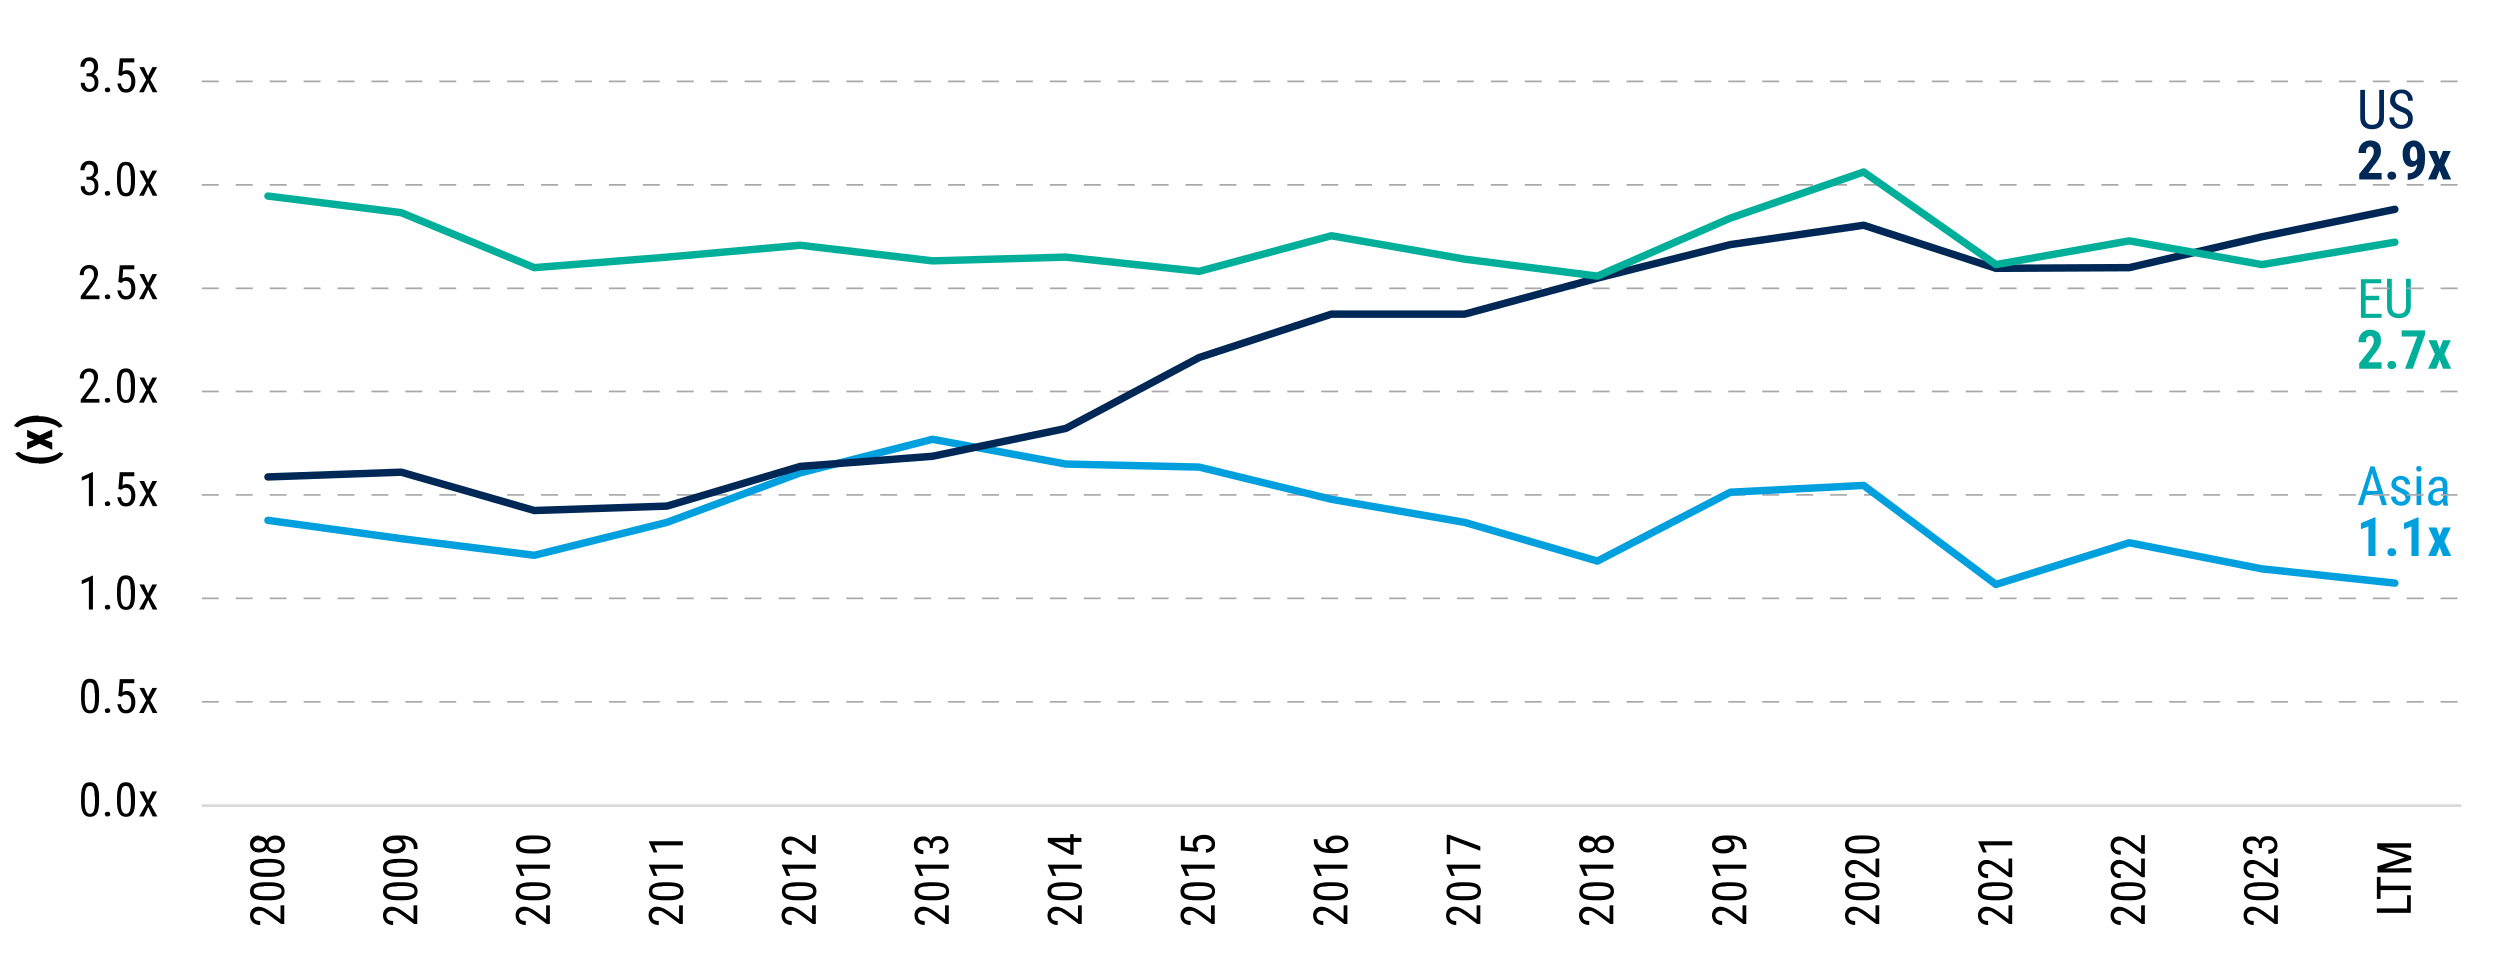 <?xml version="1.0" encoding="UTF-8"?>
<svg id="Layer_1" xmlns="http://www.w3.org/2000/svg" version="1.1" viewBox="0 0 737 287.3">
  <!-- Generator: Adobe Illustrator 29.1.0, SVG Export Plug-In . SVG Version: 2.1.0 Build 142)  -->
  <defs>
    <style>
      .st0 {
        stroke: #00af9a;
      }

      .st0, .st1, .st2 {
        stroke-linecap: round;
        stroke-width: 2.2px;
      }

      .st0, .st1, .st2, .st3, .st4 {
        fill: none;
        stroke-linejoin: round;
      }

      .st5 {
        fill: #00a0df;
      }

      .st1 {
        stroke: #00a0df;
      }

      .st2 {
        stroke: #002856;
      }

      .st3 {
        stroke: #d9d9d9;
        stroke-width: .8px;
      }

      .st4 {
        stroke: #a8a8aa;
        stroke-dasharray: 5 5;
        stroke-width: .5px;
      }

      .st6 {
        fill: #00af9a;
      }

      .st7 {
        fill: #002856;
      }
    </style>
  </defs>
  <g>
    <path d="M11.4,136.6c-1,0-2-.1-2.9-.4s-1.8-.6-2.5-1.1c-.7-.5-1.3-1-1.5-1.5l1.1-.4c.5.5,1.2.9,2.2,1.2,1,.3,2.2.5,3.5.5h.4c1.4,0,2.6-.1,3.6-.4,1-.3,1.8-.7,2.3-1.2l1.1.4c-.3.5-.8,1-1.5,1.5s-1.5.8-2.5,1.1-1.9.4-2.9.4h-.3Z"/>
    <path d="M10.2,129.7l-2.2-.9v-2.1l3.6,1.7,3.8-1.8v2.1l-2.3.9,2.3.9v2.1l-3.8-1.8-3.6,1.7v-2.1l2.2-.8Z"/>
    <path d="M11.5,122.7c1.1,0,2.1.1,3,.4s1.8.6,2.5,1.1,1.2,1,1.5,1.5l-1.1.4c-.5-.5-1.3-.9-2.3-1.2-1-.3-2.2-.5-3.5-.5h-.4c-1.3,0-2.5.1-3.6.4-1,.3-1.8.7-2.4,1.2l-1.1-.4c.2-.4.5-.7.9-1.1s.9-.7,1.5-1,1.3-.5,2.1-.7c.8-.2,1.7-.3,2.7-.3Z"/>
  </g>
  <g>
    <path class="st5" d="M701.3,145.9h-3.8l-.9,3h-1.5l3.7-11.4h1.2l3.7,11.4h-1.5l-.9-3ZM697.8,144.7h3.1l-1.6-5.2-1.5,5.2Z"/>
    <path class="st5" d="M709.1,146.8c0-.3-.1-.6-.3-.8s-.7-.5-1.3-.8c-.7-.3-1.3-.6-1.6-.8s-.5-.5-.7-.7-.2-.6-.2-1c0-.7.3-1.3.8-1.7s1.1-.7,1.9-.7,1.5.2,2,.7.8,1.1.8,1.8h-1.4c0-.4-.1-.7-.4-1s-.6-.4-1-.4-.7.1-1,.3-.3.5-.3.8,0,.5.3.7c.2.2.6.4,1.2.7,1,.4,1.7.8,2.1,1.2.4.4.6.9.6,1.5s-.3,1.3-.8,1.8-1.2.7-2,.7-1.6-.3-2.1-.8-.8-1.1-.8-1.9h1.4c0,.5.2.8.4,1.1s.7.4,1.1.4.8-.1,1-.3.4-.5.4-.8Z"/>
    <path class="st5" d="M713.9,138.2c0,.2,0,.4-.2.6s-.3.2-.6.2-.5,0-.6-.2-.2-.4-.2-.6,0-.4.2-.6.3-.2.6-.2.5,0,.6.2.2.4.2.6ZM713.8,148.9h-1.4v-8.5h1.4v8.5Z"/>
    <path class="st5" d="M720.3,148.9c0-.2-.1-.5-.2-.9-.5.7-1.1,1.1-1.9,1.1s-1.4-.2-1.8-.6-.6-1-.6-1.8.3-1.5.9-2c.6-.5,1.4-.8,2.4-.8h1v-.9c0-.5-.1-.9-.3-1.1s-.6-.3-1-.3-.8.1-1,.4-.4.6-.4.9h-1.4c0-.4.1-.8.4-1.2s.6-.7,1-.9.9-.3,1.4-.3c.9,0,1.5.2,2,.6s.7,1.1.7,1.9v4.3c0,.7,0,1.2.3,1.7h0c0,.1-1.4.1-1.4.1ZM718.5,147.8c.3,0,.7,0,1-.3s.5-.4.7-.7v-2h-.8c-.7,0-1.2.2-1.6.4s-.6.7-.6,1.2,0,.8.3,1,.5.3,1,.3Z"/>
    <path class="st5" d="M700.4,163.9h-2.2v-8.7l-2.2.8v-1.8l4.1-1.7h.2v11.4Z"/>
    <path class="st5" d="M703.8,162.8c0-.4.1-.6.4-.9s.5-.3.9-.3.7.1.9.3.4.5.4.9-.1.7-.4.9-.6.3-.9.3-.7-.1-.9-.3-.4-.5-.4-.9Z"/>
    <path class="st5" d="M713.1,163.9h-2.2v-8.7l-2.2.8v-1.8l4.1-1.7h.2v11.4Z"/>
    <path class="st5" d="M719.2,158l1-2.5h2.3l-1.9,4.1,2,4.3h-2.4l-1-2.6-1,2.6h-2.4l2-4.3-1.9-4.1h2.4l.9,2.5Z"/>
  </g>
  <g>
    <path class="st7" d="M702.8,26.6v8.1c0,1.1-.3,1.9-.9,2.5s-1.5.9-2.6.9-2-.3-2.6-.9-.9-1.4-.9-2.6v-8.1h1.4v8c0,.8.2,1.3.5,1.7.3.4.9.6,1.6.6s1.3-.2,1.6-.6c.3-.4.5-.9.5-1.7v-8h1.4Z"/>
    <path class="st7" d="M709.9,35.1c0-.6-.2-1-.5-1.3s-.9-.6-1.7-.9-1.4-.6-1.8-.9-.7-.7-1-1.1-.3-.9-.3-1.4c0-.9.3-1.6.9-2.2s1.4-.9,2.4-.9,1.3.1,1.8.4.9.7,1.2,1.2.4,1.1.4,1.7h-1.4c0-.7-.2-1.2-.5-1.6s-.8-.6-1.5-.6-1,.2-1.3.5-.5.8-.5,1.4.2.9.5,1.2c.3.3.9.6,1.6.9,1.1.4,1.9.8,2.4,1.4s.7,1.2.7,2.1-.3,1.7-.9,2.2-1.4.8-2.4.8-1.3-.1-1.8-.4-1-.7-1.3-1.2-.5-1.1-.5-1.8h1.4c0,.7.2,1.2.6,1.6s.9.6,1.6.6,1.1-.2,1.4-.5.5-.8.5-1.3Z"/>
    <path class="st7" d="M702.2,52.9h-6.7v-1.6l3.1-3.9c.4-.5.7-1,.9-1.4s.3-.8.3-1.2,0-.9-.3-1.2-.4-.4-.8-.4-.6.2-.9.5-.3.8-.3,1.4h-2.2c0-.7.1-1.3.4-1.9s.7-1,1.2-1.3,1.1-.5,1.8-.5c1,0,1.8.3,2.4.8s.8,1.4.8,2.4-.2,1.3-.5,1.9-.9,1.5-1.7,2.4l-1.5,2.1h3.9v1.8Z"/>
    <path class="st7" d="M703.8,51.8c0-.4.1-.6.4-.9s.5-.3.9-.3.7.1.9.3.4.5.4.9-.1.7-.4.9-.6.3-.9.3-.7-.1-.9-.3-.4-.5-.4-.9Z"/>
    <path class="st7" d="M712.5,48.5c-.5.5-1,.7-1.5.7-.9,0-1.5-.3-2-1s-.7-1.6-.7-2.8.1-1.4.4-2.1.7-1.1,1.2-1.4,1.1-.5,1.7-.5,1.2.2,1.7.6.9.9,1.2,1.6.4,1.5.4,2.4v.8c0,1.9-.4,3.5-1.3,4.5s-2.1,1.6-3.6,1.7h-.2v-1.9h.1c.9,0,1.5-.2,1.9-.7s.7-1.1.8-1.9ZM711.6,47.5c.4,0,.8-.3,1-.9v-1c0-.7-.1-1.3-.3-1.8s-.5-.6-.8-.6-.6.2-.8.6-.3.9-.3,1.5.1,1.2.3,1.6.5.6.8.6Z"/>
    <path class="st7" d="M719.2,47l1-2.5h2.3l-1.9,4.1,2,4.3h-2.4l-1-2.6-1,2.6h-2.4l2-4.3-1.9-4.1h2.4l.9,2.5Z"/>
  </g>
  <g>
    <path class="st6" d="M701.4,88.5h-4v4h4.7v1.2h-6.1v-11.4h6v1.2h-4.6v3.7h4v1.2Z"/>
    <path class="st6" d="M710.7,82.3v8.1c0,1.1-.3,1.9-.9,2.5s-1.5.9-2.6.9-2-.3-2.6-.9-.9-1.4-.9-2.6v-8.1h1.4v8c0,.8.2,1.3.5,1.7.3.4.9.6,1.6.6s1.3-.2,1.6-.6c.3-.4.5-.9.5-1.7v-8h1.4Z"/>
    <path class="st6" d="M702.2,108.7h-6.7v-1.6l3.1-3.9c.4-.5.7-1,.9-1.4s.3-.8.3-1.2,0-.9-.3-1.2-.4-.4-.8-.4-.6.2-.9.5-.3.8-.3,1.4h-2.2c0-.7.1-1.3.4-1.9s.7-1,1.2-1.3,1.1-.5,1.8-.5c1,0,1.8.3,2.4.8s.8,1.4.8,2.4-.2,1.3-.5,1.9-.9,1.5-1.7,2.4l-1.5,2.1h3.9v1.8Z"/>
    <path class="st6" d="M703.8,107.6c0-.4.1-.6.4-.9s.5-.3.9-.3.7.1.9.3.4.5.4.9-.1.7-.4.9-.6.3-.9.3-.7-.1-.9-.3-.4-.5-.4-.9Z"/>
    <path class="st6" d="M714.9,98.6l-3.6,10.1h-2.3l3.6-9.5h-4.6v-1.8h6.9v1.3Z"/>
    <path class="st6" d="M719.2,102.8l1-2.5h2.3l-1.9,4.1,2,4.3h-2.4l-1-2.6-1,2.6h-2.4l2-4.3-1.9-4.1h2.4l.9,2.5Z"/>
  </g>
  <g>
    <path class="st4" d="M59.5,206.9h666.1M59.5,176.4h666.1M59.5,145.9h666.1M59.5,115.4h666.1M59.5,85h666.1M59.5,54.5h666.1M59.5,24h666.1"/>
    <line class="st3" x1="59.5" y1="237.5" x2="725.6" y2="237.5"/>
    <polyline class="st1" points="79 153.4 118.3 158.8 157.5 163.7 196.6 154 235.9 139.4 274.9 129.5 314.2 136.8 353.5 137.7 392.5 147.2 431.8 154 470.9 165.4 510.1 145.1 549.4 143.1 588.4 172.3 627.7 160 666.8 167.7 706 171.9"/>
    <polyline class="st2" points="79 140.6 118.3 139.2 157.5 150.5 196.6 149.2 235.9 137.5 274.9 134.5 314.2 126.3 353.5 105.4 392.5 92.6 431.8 92.6 470.9 82 510.1 72.1 549.4 66.4 588.4 79.1 627.7 78.9 666.8 69.8 706 61.7"/>
    <polyline class="st0" points="79 57.8 118.3 62.7 157.5 78.9 196.6 75.8 235.9 72.3 274.9 76.9 314.2 75.8 353.5 80 392.5 69.5 431.8 76.4 470.9 81.4 510.1 64.3 549.4 50.7 588.4 78 627.7 71 666.8 78 706 71.4"/>
    <g>
      <path d="M29.2,236.4c0,1.5-.2,2.6-.6,3.3-.4.7-1.1,1.1-2,1.1s-1.6-.3-2-1-.7-1.7-.7-3.1v-1.7c0-1.5.2-2.5.6-3.3s1.1-1.1,2-1.1,1.6.3,2,1,.7,1.7.7,3.1v1.7ZM27.9,234.7c0-1.1-.1-1.8-.3-2.3-.2-.5-.6-.7-1.1-.7s-.9.2-1.1.7c-.2.5-.4,1.2-.4,2.2v2.1c0,1,.1,1.8.4,2.4.2.5.6.8,1.1.8s.9-.2,1.1-.7.4-1.3.4-2.3v-2.1Z"/>
      <path d="M30.9,240c0-.2,0-.4.2-.5s.3-.2.6-.2.5,0,.6.2.2.3.2.5,0,.4-.2.5-.3.2-.6.2-.5,0-.6-.2-.2-.3-.2-.5Z"/>
      <path d="M39.8,236.4c0,1.5-.2,2.6-.6,3.3-.4.7-1.1,1.1-2,1.1s-1.6-.3-2-1-.7-1.7-.7-3.1v-1.7c0-1.5.2-2.5.6-3.3s1.1-1.1,2-1.1,1.6.3,2,1,.7,1.7.7,3.1v1.7ZM38.5,234.7c0-1.1-.1-1.8-.3-2.3-.2-.5-.6-.7-1.1-.7s-.9.2-1.1.7c-.2.5-.4,1.2-.4,2.2v2.1c0,1,.1,1.8.4,2.4.2.5.6.8,1.1.8s.9-.2,1.1-.7.4-1.3.4-2.3v-2.1Z"/>
      <path d="M43.6,236l1.3-2.7h1.4l-2,3.7,2.1,3.7h-1.4l-1.3-2.8-1.3,2.8h-1.4l2.1-3.7-2-3.7h1.4l1.2,2.7Z"/>
    </g>
    <g>
      <path d="M29.2,205.9c0,1.5-.2,2.6-.6,3.3-.4.7-1.1,1.1-2,1.1s-1.6-.3-2-1-.7-1.7-.7-3.1v-1.7c0-1.5.2-2.5.6-3.3s1.1-1.1,2-1.1,1.6.3,2,1,.7,1.7.7,3.1v1.7ZM27.9,204.2c0-1.1-.1-1.8-.3-2.3-.2-.5-.6-.7-1.1-.7s-.9.2-1.1.7c-.2.5-.4,1.2-.4,2.2v2.1c0,1,.1,1.8.4,2.4.2.5.6.8,1.1.8s.9-.2,1.1-.7.4-1.3.4-2.3v-2.1Z"/>
      <path d="M30.9,209.5c0-.2,0-.4.2-.5s.3-.2.6-.2.5,0,.6.2.2.3.2.5,0,.4-.2.5-.3.2-.6.2-.5,0-.6-.2-.2-.3-.2-.5Z"/>
      <path d="M34.9,205.2l.4-5h4.3v1.2h-3.3l-.2,2.7c.4-.3.9-.4,1.3-.4.8,0,1.4.3,1.8.9s.7,1.4.7,2.4-.2,1.8-.7,2.4-1.1.9-2,.9-1.4-.2-1.8-.7-.7-1.2-.8-2h1.1c0,.6.2,1,.5,1.3.3.3.6.4,1,.4s.8-.2,1.1-.6c.3-.4.4-1,.4-1.7s-.1-1.2-.4-1.6-.7-.6-1.2-.6-.7.1-1,.3l-.3.3-1-.3Z"/>
      <path d="M43.6,205.5l1.3-2.7h1.4l-2,3.7,2.1,3.7h-1.4l-1.3-2.8-1.3,2.8h-1.4l2.1-3.7-2-3.7h1.4l1.2,2.7Z"/>
    </g>
    <g>
      <path d="M27.4,179.7h-1.2v-8.4l-2.1.9v-1.1l3.1-1.4h.2v10Z"/>
      <path d="M30.9,179c0-.2,0-.4.2-.5s.3-.2.6-.2.5,0,.6.2.2.3.2.5,0,.4-.2.5-.3.2-.6.2-.5,0-.6-.2-.2-.3-.2-.5Z"/>
      <path d="M39.8,175.4c0,1.5-.2,2.6-.6,3.3-.4.7-1.1,1.1-2,1.1s-1.6-.3-2-1-.7-1.7-.7-3.1v-1.7c0-1.5.2-2.5.6-3.3s1.1-1.1,2-1.1,1.6.3,2,1,.7,1.7.7,3.1v1.7ZM38.5,173.7c0-1.1-.1-1.8-.3-2.3-.2-.5-.6-.7-1.1-.7s-.9.2-1.1.7c-.2.5-.4,1.2-.4,2.2v2.1c0,1,.1,1.8.4,2.4.2.5.6.8,1.1.8s.9-.2,1.1-.7.4-1.3.4-2.3v-2.1Z"/>
      <path d="M43.6,175l1.3-2.7h1.4l-2,3.7,2.1,3.7h-1.4l-1.3-2.8-1.3,2.8h-1.4l2.1-3.7-2-3.7h1.4l1.2,2.7Z"/>
    </g>
    <g>
      <path d="M27.4,149.2h-1.2v-8.4l-2.1.9v-1.1l3.1-1.4h.2v10Z"/>
      <path d="M30.9,148.5c0-.2,0-.4.2-.5s.3-.2.6-.2.5,0,.6.2.2.3.2.5,0,.4-.2.5-.3.2-.6.2-.5,0-.6-.2-.2-.3-.2-.5Z"/>
      <path d="M34.9,144.2l.4-5h4.3v1.2h-3.3l-.2,2.7c.4-.3.9-.4,1.3-.4.8,0,1.4.3,1.8.9s.7,1.4.7,2.4-.2,1.8-.7,2.4-1.1.9-2,.9-1.4-.2-1.8-.7-.7-1.2-.8-2h1.1c0,.6.2,1,.5,1.3.3.3.6.4,1,.4s.8-.2,1.1-.6c.3-.4.4-1,.4-1.7s-.1-1.2-.4-1.6-.7-.6-1.2-.6-.7.1-1,.3l-.3.3-1-.3Z"/>
      <path d="M43.6,144.5l1.3-2.7h1.4l-2,3.7,2.1,3.7h-1.4l-1.3-2.8-1.3,2.8h-1.4l2.1-3.7-2-3.7h1.4l1.2,2.7Z"/>
    </g>
    <g>
      <path d="M29.4,118.7h-5.6v-.9l2.8-3.8c.4-.6.7-1.1.9-1.4.2-.4.2-.8.2-1.2s-.1-1-.4-1.3-.6-.5-1-.5-.9.2-1.2.5c-.3.3-.4.9-.4,1.5h-1.2c0-.9.3-1.7.8-2.2s1.2-.8,2-.8,1.4.2,1.9.7c.5.5.7,1.1.7,1.9s-.5,2.1-1.5,3.5l-2.2,2.9h4.1v1Z"/>
      <path d="M30.9,118c0-.2,0-.4.2-.5s.3-.2.6-.2.5,0,.6.2.2.3.2.5,0,.4-.2.5-.3.2-.6.2-.5,0-.6-.2-.2-.3-.2-.5Z"/>
      <path d="M39.8,114.4c0,1.5-.2,2.6-.6,3.3-.4.7-1.1,1.1-2,1.1s-1.6-.3-2-1-.7-1.7-.7-3.1v-1.7c0-1.5.2-2.5.6-3.3s1.1-1.1,2-1.1,1.6.3,2,1,.7,1.7.7,3.1v1.7ZM38.5,112.7c0-1.1-.1-1.8-.3-2.3-.2-.5-.6-.7-1.1-.7s-.9.2-1.1.7c-.2.5-.4,1.2-.4,2.2v2.1c0,1,.1,1.8.4,2.4.2.5.6.8,1.1.8s.9-.2,1.1-.7.4-1.3.4-2.3v-2.1Z"/>
      <path d="M43.6,114l1.3-2.7h1.4l-2,3.7,2.1,3.7h-1.4l-1.3-2.8-1.3,2.8h-1.4l2.1-3.7-2-3.7h1.4l1.2,2.7Z"/>
    </g>
    <g>
      <path d="M29.4,88.2h-5.6v-.9l2.8-3.8c.4-.6.7-1.1.9-1.4.2-.4.2-.8.2-1.2s-.1-1-.4-1.3-.6-.5-1-.5-.9.2-1.2.5c-.3.3-.4.9-.4,1.5h-1.2c0-.9.3-1.7.8-2.2s1.2-.8,2-.8,1.4.2,1.9.7c.5.5.7,1.1.7,1.9s-.5,2.1-1.5,3.5l-2.2,2.9h4.1v1Z"/>
      <path d="M30.9,87.5c0-.2,0-.4.2-.5s.3-.2.6-.2.5,0,.6.2.2.3.2.5,0,.4-.2.5-.3.2-.6.2-.5,0-.6-.2-.2-.3-.2-.5Z"/>
      <path d="M34.9,83.2l.4-5h4.3v1.2h-3.3l-.2,2.7c.4-.3.9-.4,1.3-.4.8,0,1.4.3,1.8.9s.7,1.4.7,2.4-.2,1.8-.7,2.4-1.1.9-2,.9-1.4-.2-1.8-.7-.7-1.2-.8-2h1.1c0,.6.2,1,.5,1.3.3.3.6.4,1,.4s.8-.2,1.1-.6c.3-.4.4-1,.4-1.7s-.1-1.2-.4-1.6-.7-.6-1.2-.6-.7.1-1,.3l-.3.3-1-.3Z"/>
      <path d="M43.6,83.5l1.3-2.7h1.4l-2,3.7,2.1,3.7h-1.4l-1.3-2.8-1.3,2.8h-1.4l2.1-3.7-2-3.7h1.4l1.2,2.7Z"/>
    </g>
    <g>
      <path d="M25.4,52.1h.8c.5,0,.9-.2,1.1-.5s.4-.7.4-1.3c0-1.2-.5-1.8-1.4-1.8s-.8.2-1,.5-.4.7-.4,1.2h-1.2c0-.8.2-1.5.7-2,.5-.5,1.1-.8,1.9-.8s1.4.2,1.9.7c.5.5.7,1.2.7,2.1s-.1.9-.4,1.3c-.2.4-.6.7-.9.9.9.3,1.4,1.1,1.4,2.3s-.2,1.6-.7,2.1c-.5.5-1.1.8-1.9.8s-1.4-.2-1.9-.7c-.5-.5-.7-1.2-.7-2h1.2c0,.5.1.9.4,1.3.3.3.6.5,1,.5s.8-.2,1.1-.5.4-.8.4-1.4c0-1.2-.6-1.8-1.7-1.8h-.7v-1Z"/>
      <path d="M30.9,57c0-.2,0-.4.2-.5s.3-.2.6-.2.5,0,.6.2.2.3.2.5,0,.4-.2.5-.3.2-.6.2-.5,0-.6-.2-.2-.3-.2-.5Z"/>
      <path d="M39.8,53.5c0,1.5-.2,2.6-.6,3.3-.4.7-1.1,1.1-2,1.1s-1.6-.3-2-1-.7-1.7-.7-3.1v-1.7c0-1.5.2-2.5.6-3.3s1.1-1.1,2-1.1,1.6.3,2,1,.7,1.7.7,3.1v1.7ZM38.5,51.7c0-1.1-.1-1.8-.3-2.3-.2-.5-.6-.7-1.1-.7s-.9.2-1.1.7c-.2.5-.4,1.2-.4,2.2v2.1c0,1,.1,1.8.4,2.4.2.5.6.8,1.1.8s.9-.2,1.1-.7.4-1.3.4-2.3v-2.1Z"/>
      <path d="M43.6,53l1.3-2.7h1.4l-2,3.7,2.1,3.7h-1.4l-1.3-2.8-1.3,2.8h-1.4l2.1-3.7-2-3.7h1.4l1.2,2.7Z"/>
    </g>
    <g>
      <path d="M25.4,21.6h.8c.5,0,.9-.2,1.1-.5s.4-.7.4-1.3c0-1.2-.5-1.8-1.4-1.8s-.8.2-1,.5-.4.7-.4,1.2h-1.2c0-.8.2-1.5.7-2,.5-.5,1.1-.8,1.9-.8s1.4.2,1.9.7c.5.5.7,1.2.7,2.1s-.1.9-.4,1.3c-.2.4-.6.7-.9.9.9.3,1.4,1.1,1.4,2.3s-.2,1.6-.7,2.1c-.5.5-1.1.8-1.9.8s-1.4-.2-1.9-.7c-.5-.5-.7-1.2-.7-2h1.2c0,.5.1.9.4,1.3.3.3.6.5,1,.5s.8-.2,1.1-.5.4-.8.4-1.4c0-1.2-.6-1.8-1.7-1.8h-.7v-1Z"/>
      <path d="M30.9,26.5c0-.2,0-.4.2-.5s.3-.2.6-.2.5,0,.6.2.2.3.2.5,0,.4-.2.5-.3.2-.6.2-.5,0-.6-.2-.2-.3-.2-.5Z"/>
      <path d="M34.9,22.2l.4-5h4.3v1.2h-3.3l-.2,2.7c.4-.3.9-.4,1.3-.4.8,0,1.4.3,1.8.9s.7,1.4.7,2.4-.2,1.8-.7,2.4-1.1.9-2,.9-1.4-.2-1.8-.7-.7-1.2-.8-2h1.1c0,.6.2,1,.5,1.3.3.3.6.4,1,.4s.8-.2,1.1-.6c.3-.4.4-1,.4-1.7s-.1-1.2-.4-1.6-.7-.6-1.2-.6-.7.1-1,.3l-.3.3-1-.3Z"/>
      <path d="M43.6,22.5l1.3-2.7h1.4l-2,3.7,2.1,3.7h-1.4l-1.3-2.8-1.3,2.8h-1.4l2.1-3.7-2-3.7h1.4l1.2,2.7Z"/>
    </g>
    <g>
      <path d="M83.8,266.8v5.6h-.9l-3.8-2.8c-.6-.4-1.1-.7-1.4-.9-.4-.2-.8-.2-1.2-.2s-1,.1-1.3.4-.5.6-.5,1,.2.9.5,1.2c.3.3.9.4,1.5.4v1.2c-.9,0-1.7-.3-2.2-.8s-.8-1.2-.8-2,.2-1.4.7-1.9,1.1-.7,1.9-.7,2.1.5,3.5,1.5l2.9,2.2v-4.1h1Z"/>
      <path d="M79.5,260.1c1.5,0,2.6.2,3.3.6s1.1,1.1,1.1,2-.3,1.6-1,2-1.7.7-3.1.7h-1.7c-1.5,0-2.5-.2-3.3-.6-.7-.4-1.1-1.1-1.1-2s.3-1.6,1-2c.7-.4,1.7-.7,3.1-.7h1.7ZM77.8,261.3c-1.1,0-1.8.1-2.3.3s-.7.6-.7,1.1.2.9.7,1.1,1.2.4,2.2.4h2.1c1,0,1.8-.1,2.4-.4s.8-.6.8-1.1-.2-.9-.7-1.1-1.3-.4-2.3-.4h-2.1Z"/>
      <path d="M79.5,253.2c1.5,0,2.6.2,3.3.6s1.1,1.1,1.1,2-.3,1.6-1,2-1.7.7-3.1.7h-1.7c-1.5,0-2.5-.2-3.3-.6-.7-.4-1.1-1.1-1.1-2s.3-1.6,1-2c.7-.4,1.7-.7,3.1-.7h1.7ZM77.8,254.4c-1.1,0-1.8.1-2.3.3s-.7.6-.7,1.1.2.9.7,1.1,1.2.4,2.2.4h2.1c1,0,1.8-.1,2.4-.4s.8-.6.8-1.1-.2-.9-.7-1.1-1.3-.4-2.3-.4h-2.1Z"/>
      <path d="M76.4,246.5c.5,0,.9.1,1.3.3.4.2.7.5.9.9.2-.4.6-.8,1-1s.9-.4,1.5-.4c.9,0,1.5.2,2.1.7.5.5.8,1.1.8,1.9s-.3,1.4-.8,1.9c-.5.5-1.2.7-2.1.7s-1-.1-1.5-.4c-.4-.2-.8-.6-1-1-.2.4-.5.7-.9.9s-.8.3-1.3.3c-.8,0-1.5-.2-2-.7-.5-.5-.7-1.1-.7-1.8s.2-1.3.7-1.8c.5-.5,1.2-.7,2-.7ZM76.4,247.7c-.5,0-.9.1-1.2.4s-.5.5-.5.9.2.7.5.9.7.3,1.2.3.9-.1,1.2-.3.5-.5.5-.9-.2-.7-.5-.9-.7-.3-1.2-.3ZM81.1,247.5c-.6,0-1,.1-1.4.4s-.5.6-.5,1.1.2.8.5,1.1c.3.3.8.4,1.4.4s1-.1,1.3-.4c.3-.3.5-.6.5-1.1s-.2-.8-.5-1.1-.8-.4-1.3-.4Z"/>
    </g>
    <g>
      <path d="M123,266.8v5.6h-.9l-3.8-2.8c-.6-.4-1.1-.7-1.4-.9-.4-.2-.8-.2-1.2-.2s-1,.1-1.3.4-.5.6-.5,1,.2.9.5,1.2c.3.3.9.4,1.5.4v1.2c-.9,0-1.7-.3-2.2-.8s-.8-1.2-.8-2,.2-1.4.7-1.9,1.1-.7,1.9-.7,2.1.5,3.5,1.5l2.9,2.2v-4.1h1Z"/>
      <path d="M118.7,260.1c1.5,0,2.6.2,3.3.6s1.1,1.1,1.1,2-.3,1.6-1,2-1.7.7-3.1.7h-1.7c-1.5,0-2.5-.2-3.3-.6-.7-.4-1.1-1.1-1.1-2s.3-1.6,1-2c.7-.4,1.7-.7,3.1-.7h1.7ZM117,261.3c-1.1,0-1.8.1-2.3.3s-.7.6-.7,1.1.2.9.7,1.1,1.2.4,2.2.4h2.1c1,0,1.8-.1,2.4-.4s.8-.6.8-1.1-.2-.9-.7-1.1-1.3-.4-2.3-.4h-2.1Z"/>
      <path d="M118.7,253.2c1.5,0,2.6.2,3.3.6s1.1,1.1,1.1,2-.3,1.6-1,2-1.7.7-3.1.7h-1.7c-1.5,0-2.5-.2-3.3-.6-.7-.4-1.1-1.1-1.1-2s.3-1.6,1-2c.7-.4,1.7-.7,3.1-.7h1.7ZM117,254.4c-1.1,0-1.8.1-2.3.3s-.7.6-.7,1.1.2.9.7,1.1,1.2.4,2.2.4h2.1c1,0,1.8-.1,2.4-.4s.8-.6.8-1.1-.2-.9-.7-1.1-1.3-.4-2.3-.4h-2.1Z"/>
      <path d="M118.7,247.6c.6.5.9,1,.9,1.7s-.3,1.3-.9,1.7-1.4.6-2.4.6-1.9-.2-2.5-.7c-.6-.5-.9-1.1-.9-1.9s.4-1.5,1.1-2c.7-.5,1.7-.7,3-.7h.4c1.1,0,2,0,2.7.2.7.2,1.2.4,1.7.7s.7.7,1,1.2.3,1.1.3,1.9h-1.1v-.2c0-.9-.3-1.5-.8-2-.5-.4-1.3-.7-2.4-.7ZM118.6,249.1c0-.3-.1-.6-.4-.9s-.6-.5-1-.6h-.5c-.8,0-1.5.1-2,.4s-.8.6-.8,1,.2.8.6,1c.4.3,1,.4,1.7.4s1.2-.1,1.7-.4.7-.6.7-1Z"/>
    </g>
    <g>
      <path d="M162.1,266.8v5.6h-.9l-3.8-2.8c-.6-.4-1.1-.7-1.4-.9-.4-.2-.8-.2-1.2-.2s-1,.1-1.3.4-.5.6-.5,1,.2.9.5,1.2c.3.3.9.4,1.5.4v1.2c-.9,0-1.7-.3-2.2-.8s-.8-1.2-.8-2,.2-1.4.7-1.9,1.1-.7,1.9-.7,2.1.5,3.5,1.5l2.9,2.2v-4.1h1Z"/>
      <path d="M157.9,260.1c1.5,0,2.6.2,3.3.6s1.1,1.1,1.1,2-.3,1.6-1,2-1.7.7-3.1.7h-1.7c-1.5,0-2.5-.2-3.3-.6-.7-.4-1.1-1.1-1.1-2s.3-1.6,1-2c.7-.4,1.7-.7,3.1-.7h1.7ZM156.2,261.3c-1.1,0-1.8.1-2.3.3s-.7.6-.7,1.1.2.9.7,1.1,1.2.4,2.2.4h2.1c1,0,1.8-.1,2.4-.4s.8-.6.8-1.1-.2-.9-.7-1.1-1.3-.4-2.3-.4h-2.1Z"/>
      <path d="M162.1,254.9v1.2h-8.4l.9,2.1h-1.1l-1.4-3.1v-.2h10Z"/>
      <path d="M157.9,246.3c1.5,0,2.6.2,3.3.6s1.1,1.1,1.1,2-.3,1.6-1,2-1.7.7-3.1.7h-1.7c-1.5,0-2.5-.2-3.3-.6-.7-.4-1.1-1.1-1.1-2s.3-1.6,1-2c.7-.4,1.7-.7,3.1-.7h1.7ZM156.2,247.5c-1.1,0-1.8.1-2.3.3s-.7.6-.7,1.1.2.9.7,1.1,1.2.4,2.2.4h2.1c1,0,1.8-.1,2.4-.4s.8-.6.8-1.1-.2-.9-.7-1.1-1.3-.4-2.3-.4h-2.1Z"/>
    </g>
    <g>
      <path d="M201.3,266.8v5.6h-.9l-3.8-2.8c-.6-.4-1.1-.7-1.4-.9-.4-.2-.8-.2-1.2-.2s-1,.1-1.3.4-.5.6-.5,1,.2.9.5,1.2c.3.3.9.4,1.5.4v1.2c-.9,0-1.7-.3-2.2-.8s-.8-1.2-.8-2,.2-1.4.7-1.9,1.1-.7,1.9-.7,2.1.5,3.5,1.5l2.9,2.2v-4.1h1Z"/>
      <path d="M197.1,260.1c1.5,0,2.6.2,3.3.6s1.1,1.1,1.1,2-.3,1.6-1,2-1.7.7-3.1.7h-1.7c-1.5,0-2.5-.2-3.3-.6-.7-.4-1.1-1.1-1.1-2s.3-1.6,1-2c.7-.4,1.7-.7,3.1-.7h1.7ZM195.3,261.3c-1.1,0-1.8.1-2.3.3s-.7.6-.7,1.1.2.9.7,1.1,1.2.4,2.2.4h2.1c1,0,1.8-.1,2.4-.4s.8-.6.8-1.1-.2-.9-.7-1.1-1.3-.4-2.3-.4h-2.1Z"/>
      <path d="M201.3,254.9v1.2h-8.4l.9,2.1h-1.1l-1.4-3.1v-.2h10Z"/>
      <path d="M201.3,248v1.2h-8.4l.9,2.1h-1.1l-1.4-3.1v-.2h10Z"/>
    </g>
    <g>
      <path d="M240.5,266.8v5.6h-.9l-3.8-2.8c-.6-.4-1.1-.7-1.4-.9-.4-.2-.8-.2-1.2-.2s-1,.1-1.3.4-.5.6-.5,1,.2.9.5,1.2c.3.3.9.4,1.5.4v1.2c-.9,0-1.7-.3-2.2-.8s-.8-1.2-.8-2,.2-1.4.7-1.9,1.1-.7,1.9-.7,2.1.5,3.5,1.5l2.9,2.2v-4.1h1Z"/>
      <path d="M236.3,260.1c1.5,0,2.6.2,3.3.6s1.1,1.1,1.1,2-.3,1.6-1,2-1.7.7-3.1.7h-1.7c-1.5,0-2.5-.2-3.3-.6-.7-.4-1.1-1.1-1.1-2s.3-1.6,1-2c.7-.4,1.7-.7,3.1-.7h1.7ZM234.5,261.3c-1.1,0-1.8.1-2.3.3s-.7.6-.7,1.1.2.9.7,1.1,1.2.4,2.2.4h2.1c1,0,1.8-.1,2.4-.4s.8-.6.8-1.1-.2-.9-.7-1.1-1.3-.4-2.3-.4h-2.1Z"/>
      <path d="M240.5,254.9v1.2h-8.4l.9,2.1h-1.1l-1.4-3.1v-.2h10Z"/>
      <path d="M240.5,246.1v5.6h-.9l-3.8-2.8c-.6-.4-1.1-.7-1.4-.9-.4-.2-.8-.2-1.2-.2s-1,.1-1.3.4-.5.6-.5,1,.2.9.5,1.2c.3.3.9.4,1.5.4v1.2c-.9,0-1.7-.3-2.2-.8s-.8-1.2-.8-2,.2-1.4.7-1.9,1.1-.7,1.9-.7,2.1.5,3.5,1.5l2.9,2.2v-4.1h1Z"/>
    </g>
    <g>
      <path d="M279.7,266.8v5.6h-.9l-3.8-2.8c-.6-.4-1.1-.7-1.4-.9-.4-.2-.8-.2-1.2-.2s-1,.1-1.3.4-.5.6-.5,1,.2.9.5,1.2c.3.3.9.4,1.5.4v1.2c-.9,0-1.7-.3-2.2-.8s-.8-1.2-.8-2,.2-1.4.7-1.9,1.1-.7,1.9-.7,2.1.5,3.5,1.5l2.9,2.2v-4.1h1Z"/>
      <path d="M275.4,260.1c1.5,0,2.6.2,3.3.6s1.1,1.1,1.1,2-.3,1.6-1,2-1.7.7-3.1.7h-1.7c-1.5,0-2.5-.2-3.3-.6-.7-.4-1.1-1.1-1.1-2s.3-1.6,1-2c.7-.4,1.7-.7,3.1-.7h1.7ZM273.7,261.3c-1.1,0-1.8.1-2.3.3s-.7.6-.7,1.1.2.9.7,1.1,1.2.4,2.2.4h2.1c1,0,1.8-.1,2.4-.4s.8-.6.8-1.1-.2-.9-.7-1.1-1.3-.4-2.3-.4h-2.1Z"/>
      <path d="M279.7,254.9v1.2h-8.4l.9,2.1h-1.1l-1.4-3.1v-.2h10Z"/>
      <path d="M274.1,250.1v-.8c0-.5-.2-.9-.5-1.1s-.7-.4-1.3-.4c-1.2,0-1.8.5-1.8,1.4s.2.8.5,1,.7.4,1.2.4v1.2c-.8,0-1.5-.2-2-.7-.5-.5-.8-1.1-.8-1.9s.2-1.4.7-1.9,1.2-.7,2.1-.7.9.1,1.3.4c.4.2.7.6.9.9.3-.9,1.1-1.4,2.3-1.4s1.6.2,2.1.7c.5.5.8,1.1.8,1.9s-.2,1.4-.7,1.9c-.5.5-1.2.7-2,.7v-1.2c.5,0,.9-.1,1.3-.4s.5-.6.5-1-.2-.8-.5-1.1c-.3-.3-.8-.4-1.4-.4-1.2,0-1.8.6-1.8,1.7v.7h-1Z"/>
    </g>
    <g>
      <path d="M318.9,266.8v5.6h-.9l-3.8-2.8c-.6-.4-1.1-.7-1.4-.9-.4-.2-.8-.2-1.2-.2s-1,.1-1.3.4-.5.6-.5,1,.2.9.5,1.2c.3.3.9.4,1.5.4v1.2c-.9,0-1.7-.3-2.2-.8s-.8-1.2-.8-2,.2-1.4.7-1.9,1.1-.7,1.9-.7,2.1.5,3.5,1.5l2.9,2.2v-4.1h1Z"/>
      <path d="M314.6,260.1c1.5,0,2.6.2,3.3.6s1.1,1.1,1.1,2-.3,1.6-1,2-1.7.7-3.1.7h-1.7c-1.5,0-2.5-.2-3.3-.6-.7-.4-1.1-1.1-1.1-2s.3-1.6,1-2c.7-.4,1.7-.7,3.1-.7h1.7ZM312.9,261.3c-1.1,0-1.8.1-2.3.3s-.7.6-.7,1.1.2.9.7,1.1,1.2.4,2.2.4h2.1c1,0,1.8-.1,2.4-.4s.8-.6.8-1.1-.2-.9-.7-1.1-1.3-.4-2.3-.4h-2.1Z"/>
      <path d="M318.9,254.9v1.2h-8.4l.9,2.1h-1.1l-1.4-3.1v-.2h10Z"/>
      <path d="M315.5,247v-1.1h1v1.1h2.3v1.2h-2.3v3.8h-.7l-6.9-3.7v-1.3h6.6ZM315.5,250.7v-2.4h-4.7l4.7,2.4Z"/>
    </g>
    <g>
      <path d="M358.1,266.8v5.6h-.9l-3.8-2.8c-.6-.4-1.1-.7-1.4-.9-.4-.2-.8-.2-1.2-.2s-1,.1-1.3.4-.5.6-.5,1,.2.9.5,1.2c.3.3.9.4,1.5.4v1.2c-.9,0-1.7-.3-2.2-.8s-.8-1.2-.8-2,.2-1.4.7-1.9,1.1-.7,1.9-.7,2.1.5,3.5,1.5l2.9,2.2v-4.1h1Z"/>
      <path d="M353.8,260.1c1.5,0,2.6.2,3.3.6s1.1,1.1,1.1,2-.3,1.6-1,2-1.7.7-3.1.7h-1.7c-1.5,0-2.5-.2-3.3-.6-.7-.4-1.1-1.1-1.1-2s.3-1.6,1-2c.7-.4,1.7-.7,3.1-.7h1.7ZM352.1,261.3c-1.1,0-1.8.1-2.3.3s-.7.6-.7,1.1.2.9.7,1.1,1.2.4,2.2.4h2.1c1,0,1.8-.1,2.4-.4s.8-.6.8-1.1-.2-.9-.7-1.1-1.3-.4-2.3-.4h-2.1Z"/>
      <path d="M358.1,254.9v1.2h-8.4l.9,2.1h-1.1l-1.4-3.1v-.2h10Z"/>
      <path d="M353.1,251.1l-5-.4v-4.3h1.2v3.3l2.7.2c-.3-.4-.4-.9-.4-1.3,0-.8.3-1.4.9-1.8s1.4-.7,2.4-.7,1.8.2,2.4.7c.6.5.9,1.1.9,2s-.2,1.4-.7,1.8-1.2.7-2,.8v-1.1c.6,0,1-.2,1.3-.5.3-.3.4-.6.4-1s-.2-.8-.6-1.1-1-.4-1.7-.4-1.2.1-1.6.4c-.4.3-.6.7-.6,1.2s.1.7.3,1l.3.3-.3,1Z"/>
    </g>
    <g>
      <path d="M397.2,266.8v5.6h-.9l-3.8-2.8c-.6-.4-1.1-.7-1.4-.9-.4-.2-.8-.2-1.2-.2s-1,.1-1.3.4-.5.6-.5,1,.2.9.5,1.2c.3.3.9.4,1.5.4v1.2c-.9,0-1.7-.3-2.2-.8s-.8-1.2-.8-2,.2-1.4.7-1.9c.5-.5,1.1-.7,1.9-.7s2.1.5,3.5,1.5l2.9,2.2v-4.1h1Z"/>
      <path d="M393,260.1c1.5,0,2.6.2,3.3.6.7.4,1.1,1.1,1.1,2s-.3,1.6-1,2-1.7.7-3.1.7h-1.7c-1.5,0-2.5-.2-3.3-.6-.7-.4-1.1-1.1-1.1-2s.3-1.6,1-2c.7-.4,1.7-.7,3.1-.7h1.7ZM391.3,261.3c-1.1,0-1.8.1-2.3.3-.5.2-.7.6-.7,1.1s.2.9.7,1.1c.5.2,1.2.4,2.2.4h2.1c1,0,1.8-.1,2.4-.4.5-.2.8-.6.8-1.1s-.2-.9-.7-1.1-1.3-.4-2.3-.4h-2.1Z"/>
      <path d="M397.2,254.9v1.2h-8.4l.9,2.1h-1.1l-1.4-3.1v-.2h10Z"/>
      <path d="M387.3,247.4h1.1v.2c0,.8.3,1.4.8,1.9.5.5,1.3.7,2.4.8-.6-.4-.8-1-.8-1.7s.3-1.3.9-1.7c.6-.4,1.4-.6,2.4-.6s1.9.2,2.5.7c.6.5.9,1.1.9,1.9s-.4,1.5-1.1,1.9-1.7.7-2.9.7h-.5c-1.4,0-2.5-.1-3.3-.4s-1.4-.7-1.8-1.3c-.4-.6-.6-1.3-.6-2.1v-.2ZM391.8,248.8c0,.3.1.6.4.9s.6.5,1,.6h.5c.8,0,1.5-.1,2-.4.5-.3.8-.6.8-1s-.2-.8-.6-1.1c-.4-.3-1-.4-1.7-.4s-1.2.1-1.7.4c-.4.3-.6.6-.6,1Z"/>
    </g>
    <g>
      <path d="M436.4,266.8v5.6h-.9l-3.8-2.8c-.6-.4-1.1-.7-1.4-.9-.4-.2-.8-.2-1.2-.2s-1,.1-1.3.4-.5.6-.5,1,.2.9.5,1.2c.3.3.9.4,1.5.4v1.2c-.9,0-1.7-.3-2.2-.8s-.8-1.2-.8-2,.2-1.4.7-1.9c.5-.5,1.1-.7,1.9-.7s2.1.5,3.5,1.5l2.9,2.2v-4.1h1Z"/>
      <path d="M432.2,260.1c1.5,0,2.6.2,3.3.6.7.4,1.1,1.1,1.1,2s-.3,1.6-1,2-1.7.7-3.1.7h-1.7c-1.5,0-2.5-.2-3.3-.6-.7-.4-1.1-1.1-1.1-2s.3-1.6,1-2c.7-.4,1.7-.7,3.1-.7h1.7ZM430.4,261.3c-1.1,0-1.8.1-2.3.3-.5.2-.7.6-.7,1.1s.2.9.7,1.1c.5.2,1.2.4,2.2.4h2.1c1,0,1.8-.1,2.4-.4.5-.2.8-.6.8-1.1s-.2-.9-.7-1.1-1.3-.4-2.3-.4h-2.1Z"/>
      <path d="M436.4,254.9v1.2h-8.4l.9,2.1h-1.1l-1.4-3.1v-.2h10Z"/>
      <path d="M427.2,246.1l9.2,3.4v1.3l-8.9-3.4v4.4h-1v-5.7h.7Z"/>
    </g>
    <g>
      <path d="M475.6,266.8v5.6h-.9l-3.8-2.8c-.6-.4-1.1-.7-1.4-.9-.4-.2-.8-.2-1.2-.2s-1,.1-1.3.4-.5.6-.5,1,.2.9.5,1.2c.3.3.9.4,1.5.4v1.2c-.9,0-1.7-.3-2.2-.8s-.8-1.2-.8-2,.2-1.4.7-1.9c.5-.5,1.1-.7,1.9-.7s2.1.5,3.5,1.5l2.9,2.2v-4.1h1Z"/>
      <path d="M471.4,260.1c1.5,0,2.6.2,3.3.6.7.4,1.1,1.1,1.1,2s-.3,1.6-1,2-1.7.7-3.1.7h-1.7c-1.5,0-2.5-.2-3.3-.6-.7-.4-1.1-1.1-1.1-2s.3-1.6,1-2c.7-.4,1.7-.7,3.1-.7h1.7ZM469.6,261.3c-1.1,0-1.8.1-2.3.3-.5.2-.7.6-.7,1.1s.2.9.7,1.1c.5.2,1.2.4,2.2.4h2.1c1,0,1.8-.1,2.4-.4.5-.2.8-.6.8-1.1s-.2-.9-.7-1.1-1.3-.4-2.3-.4h-2.1Z"/>
      <path d="M475.6,254.9v1.2h-8.4l.9,2.1h-1.1l-1.4-3.1v-.2h10Z"/>
      <path d="M468.2,246.5c.5,0,.9.1,1.3.3.4.2.7.5.9.9.2-.4.6-.8,1-1,.4-.3.9-.4,1.5-.4.9,0,1.5.2,2.1.7.5.5.8,1.1.8,1.9s-.3,1.4-.8,1.9c-.5.5-1.2.7-2.1.7s-1-.1-1.5-.4c-.4-.2-.8-.6-1-1-.2.4-.5.7-.9.9-.4.2-.8.3-1.3.3-.8,0-1.5-.2-2-.7-.5-.5-.7-1.1-.7-1.8s.2-1.3.7-1.8c.5-.5,1.2-.7,2-.7ZM468.3,247.7c-.5,0-.9.1-1.2.4s-.5.5-.5.9.2.7.5.9.7.3,1.2.3.9-.1,1.2-.3.5-.5.5-.9-.2-.7-.5-.9-.7-.3-1.2-.3ZM472.9,247.5c-.6,0-1,.1-1.4.4-.3.3-.5.6-.5,1.1s.2.8.5,1.1c.3.3.8.4,1.4.4s1-.1,1.3-.4c.3-.3.5-.6.5-1.1s-.2-.8-.5-1.1-.8-.4-1.3-.4Z"/>
    </g>
    <g>
      <path d="M514.8,266.8v5.6h-.9l-3.8-2.8c-.6-.4-1.1-.7-1.4-.9-.4-.2-.8-.2-1.2-.2s-1,.1-1.3.4-.5.6-.5,1,.2.9.5,1.2c.3.3.9.4,1.5.4v1.2c-.9,0-1.7-.3-2.2-.8s-.8-1.2-.8-2,.2-1.4.7-1.9c.5-.5,1.1-.7,1.9-.7s2.1.5,3.5,1.5l2.9,2.2v-4.1h1Z"/>
      <path d="M510.5,260.1c1.5,0,2.6.2,3.3.6.7.4,1.1,1.1,1.1,2s-.3,1.6-1,2-1.7.7-3.1.7h-1.7c-1.5,0-2.5-.2-3.3-.6-.7-.4-1.1-1.1-1.1-2s.3-1.6,1-2c.7-.4,1.7-.7,3.1-.7h1.7ZM508.8,261.3c-1.1,0-1.8.1-2.3.3-.5.2-.7.6-.7,1.1s.2.9.7,1.1c.5.2,1.2.4,2.2.4h2.1c1,0,1.8-.1,2.4-.4.5-.2.8-.6.8-1.1s-.2-.9-.7-1.1-1.3-.4-2.3-.4h-2.1Z"/>
      <path d="M514.8,254.9v1.2h-8.4l.9,2.1h-1.1l-1.4-3.1v-.2h10Z"/>
      <path d="M510.5,247.6c.6.5.9,1,.9,1.7s-.3,1.3-.9,1.7-1.4.6-2.4.6-1.9-.2-2.5-.7c-.6-.5-.9-1.1-.9-1.9s.4-1.5,1.1-2c.7-.5,1.7-.7,3-.7h.4c1.1,0,2,0,2.7.2.7.2,1.2.4,1.7.7s.7.7,1,1.2c.2.5.3,1.1.3,1.9h-1.1v-.2c0-.9-.3-1.5-.8-2-.5-.4-1.3-.7-2.4-.7ZM510.4,249.1c0-.3-.1-.6-.4-.9-.2-.3-.6-.5-1-.6h-.5c-.8,0-1.5.1-2,.4-.5.3-.8.6-.8,1s.2.8.6,1c.4.3,1,.4,1.7.4s1.2-.1,1.7-.4c.4-.3.7-.6.7-1Z"/>
    </g>
    <g>
      <path d="M554,266.8v5.6h-.9l-3.8-2.8c-.6-.4-1.1-.7-1.4-.9-.4-.2-.8-.2-1.2-.2s-1,.1-1.3.4-.5.6-.5,1,.2.9.5,1.2c.3.3.9.4,1.5.4v1.2c-.9,0-1.7-.3-2.2-.8s-.8-1.2-.8-2,.2-1.4.7-1.9c.5-.5,1.1-.7,1.9-.7s2.1.5,3.5,1.5l2.9,2.2v-4.1h1Z"/>
      <path d="M549.7,260.1c1.5,0,2.6.2,3.3.6.7.4,1.1,1.1,1.1,2s-.3,1.6-1,2-1.7.7-3.1.7h-1.7c-1.5,0-2.5-.2-3.3-.6-.7-.4-1.1-1.1-1.1-2s.3-1.6,1-2c.7-.4,1.7-.7,3.1-.7h1.7ZM548,261.3c-1.1,0-1.8.1-2.3.3-.5.2-.7.6-.7,1.1s.2.9.7,1.1c.5.2,1.2.4,2.2.4h2.1c1,0,1.8-.1,2.4-.4.5-.2.8-.6.8-1.1s-.2-.9-.7-1.1-1.3-.4-2.3-.4h-2.1Z"/>
      <path d="M554,253v5.6h-.9l-3.8-2.8c-.6-.4-1.1-.7-1.4-.9-.4-.2-.8-.2-1.2-.2s-1,.1-1.3.4-.5.6-.5,1,.2.9.5,1.2c.3.3.9.4,1.5.4v1.2c-.9,0-1.7-.3-2.2-.8s-.8-1.2-.8-2,.2-1.4.7-1.9c.5-.5,1.1-.7,1.9-.7s2.1.5,3.5,1.5l2.9,2.2v-4.1h1Z"/>
      <path d="M549.7,246.3c1.5,0,2.6.2,3.3.6.7.4,1.1,1.1,1.1,2s-.3,1.6-1,2-1.7.7-3.1.7h-1.7c-1.5,0-2.5-.2-3.3-.6-.7-.4-1.1-1.1-1.1-2s.3-1.6,1-2c.7-.4,1.7-.7,3.1-.7h1.7ZM548,247.5c-1.1,0-1.8.1-2.3.3-.5.2-.7.6-.7,1.1s.2.9.7,1.1c.5.2,1.2.4,2.2.4h2.1c1,0,1.8-.1,2.4-.4.5-.2.8-.6.8-1.1s-.2-.9-.7-1.1-1.3-.4-2.3-.4h-2.1Z"/>
    </g>
    <g>
      <path d="M593.2,266.8v5.6h-.9l-3.8-2.8c-.6-.4-1.1-.7-1.4-.9-.4-.2-.8-.2-1.2-.2s-1,.1-1.3.4-.5.6-.5,1,.2.9.5,1.2c.3.3.9.4,1.5.4v1.2c-.9,0-1.7-.3-2.2-.8s-.8-1.2-.8-2,.2-1.4.7-1.9c.5-.5,1.1-.7,1.9-.7s2.1.5,3.5,1.5l2.9,2.2v-4.1h1Z"/>
      <path d="M588.9,260.1c1.5,0,2.6.2,3.3.6.7.4,1.1,1.1,1.1,2s-.3,1.6-1,2-1.7.7-3.1.7h-1.7c-1.5,0-2.5-.2-3.3-.6-.7-.4-1.1-1.1-1.1-2s.3-1.6,1-2c.7-.4,1.7-.7,3.1-.7h1.7ZM587.2,261.3c-1.1,0-1.8.1-2.3.3-.5.2-.7.6-.7,1.1s.2.9.7,1.1c.5.2,1.2.4,2.2.4h2.1c1,0,1.8-.1,2.4-.4.5-.2.8-.6.8-1.1s-.2-.9-.7-1.1-1.3-.4-2.3-.4h-2.1Z"/>
      <path d="M593.2,253v5.6h-.9l-3.8-2.8c-.6-.4-1.1-.7-1.4-.9-.4-.2-.8-.2-1.2-.2s-1,.1-1.3.4-.5.6-.5,1,.2.9.5,1.2c.3.3.9.4,1.5.4v1.2c-.9,0-1.7-.3-2.2-.8s-.8-1.2-.8-2,.2-1.4.7-1.9c.5-.5,1.1-.7,1.9-.7s2.1.5,3.5,1.5l2.9,2.2v-4.1h1Z"/>
      <path d="M593.2,248v1.2h-8.4l.9,2.1h-1.1l-1.4-3.1v-.2h10Z"/>
    </g>
    <g>
      <path d="M632.3,266.8v5.6h-.9l-3.8-2.8c-.6-.4-1.1-.7-1.4-.9-.4-.2-.8-.2-1.2-.2s-1,.1-1.3.4-.5.6-.5,1,.2.9.5,1.2c.3.3.9.4,1.5.4v1.2c-.9,0-1.7-.3-2.2-.8s-.8-1.2-.8-2,.2-1.4.7-1.9c.5-.5,1.1-.7,1.9-.7s2.1.5,3.5,1.5l2.9,2.2v-4.1h1Z"/>
      <path d="M628.1,260.1c1.5,0,2.6.2,3.3.6.7.4,1.1,1.1,1.1,2s-.3,1.6-1,2-1.7.7-3.1.7h-1.7c-1.5,0-2.5-.2-3.3-.6-.7-.4-1.1-1.1-1.1-2s.3-1.6,1-2c.7-.4,1.7-.7,3.1-.7h1.7ZM626.4,261.3c-1.1,0-1.8.1-2.3.3-.5.2-.7.6-.7,1.1s.2.9.7,1.1c.5.2,1.2.4,2.2.4h2.1c1,0,1.8-.1,2.4-.4.5-.2.8-.6.8-1.1s-.2-.9-.7-1.1-1.3-.4-2.3-.4h-2.1Z"/>
      <path d="M632.3,253v5.6h-.9l-3.8-2.8c-.6-.4-1.1-.7-1.4-.9-.4-.2-.8-.2-1.2-.2s-1,.1-1.3.4-.5.6-.5,1,.2.9.5,1.2c.3.3.9.4,1.5.4v1.2c-.9,0-1.7-.3-2.2-.8s-.8-1.2-.8-2,.2-1.4.7-1.9c.5-.5,1.1-.7,1.9-.7s2.1.5,3.5,1.5l2.9,2.2v-4.1h1Z"/>
      <path d="M632.3,246.1v5.6h-.9l-3.8-2.8c-.6-.4-1.1-.7-1.4-.9-.4-.2-.8-.2-1.2-.2s-1,.1-1.3.4-.5.6-.5,1,.2.9.5,1.2c.3.3.9.4,1.5.4v1.2c-.9,0-1.7-.3-2.2-.8s-.8-1.2-.8-2,.2-1.4.7-1.9c.5-.5,1.1-.7,1.9-.7s2.1.5,3.5,1.5l2.9,2.2v-4.1h1Z"/>
    </g>
    <g>
      <path d="M671.5,266.8v5.6h-.9l-3.8-2.8c-.6-.4-1.1-.7-1.4-.9-.4-.2-.8-.2-1.2-.2s-1,.1-1.3.4-.5.6-.5,1,.2.9.5,1.2c.3.3.9.4,1.5.4v1.2c-.9,0-1.7-.3-2.2-.8s-.8-1.2-.8-2,.2-1.4.7-1.9c.5-.5,1.1-.7,1.9-.7s2.1.5,3.5,1.5l2.9,2.2v-4.1h1Z"/>
      <path d="M667.3,260.1c1.5,0,2.6.2,3.3.6.7.4,1.1,1.1,1.1,2s-.3,1.6-1,2-1.7.7-3.1.7h-1.7c-1.5,0-2.5-.2-3.3-.6-.7-.4-1.1-1.1-1.1-2s.3-1.6,1-2c.7-.4,1.7-.7,3.1-.7h1.7ZM665.5,261.3c-1.1,0-1.8.1-2.3.3-.5.2-.7.6-.7,1.1s.2.9.7,1.1c.5.2,1.2.4,2.2.4h2.1c1,0,1.8-.1,2.4-.4.5-.2.8-.6.8-1.1s-.2-.9-.7-1.1-1.3-.4-2.3-.4h-2.1Z"/>
      <path d="M671.5,253v5.6h-.9l-3.8-2.8c-.6-.4-1.1-.7-1.4-.9-.4-.2-.8-.2-1.2-.2s-1,.1-1.3.4-.5.6-.5,1,.2.9.5,1.2c.3.3.9.4,1.5.4v1.2c-.9,0-1.7-.3-2.2-.8s-.8-1.2-.8-2,.2-1.4.7-1.9c.5-.5,1.1-.7,1.9-.7s2.1.5,3.5,1.5l2.9,2.2v-4.1h1Z"/>
      <path d="M665.9,250.1v-.8c0-.5-.2-.9-.5-1.1s-.7-.4-1.3-.4c-1.2,0-1.8.5-1.8,1.4s.2.8.5,1,.7.4,1.2.4v1.2c-.8,0-1.5-.2-2-.7-.5-.5-.8-1.1-.8-1.9s.2-1.4.7-1.9c.5-.5,1.2-.7,2.1-.7s.9.1,1.3.4c.4.2.7.6.9.9.3-.9,1.1-1.4,2.3-1.4s1.6.2,2.1.7c.5.5.8,1.1.8,1.9s-.2,1.4-.7,1.9c-.5.5-1.2.7-2,.7v-1.2c.5,0,.9-.1,1.3-.4.3-.3.5-.6.5-1s-.2-.8-.5-1.1c-.3-.3-.8-.4-1.4-.4-1.2,0-1.8.6-1.8,1.7v.7h-1Z"/>
    </g>
    <g>
      <path d="M709.6,267.8v-3.9h1.1v5.2h-10v-1.3h8.9Z"/>
      <path d="M701.8,258.5v2.6h8.9v1.3h-8.9v2.6h-1.1v-6.5h1.1Z"/>
      <path d="M700.8,255.4l8.1-2.6-8.1-2.6v-1.6h10v1.3h-7.8c0-.1,7.8,2.5,7.8,2.5v1l-7.7,2.6h3.9c0-.1,3.9-.1,3.9-.1v1.3h-10v-1.6Z"/>
    </g>
  </g>
</svg>